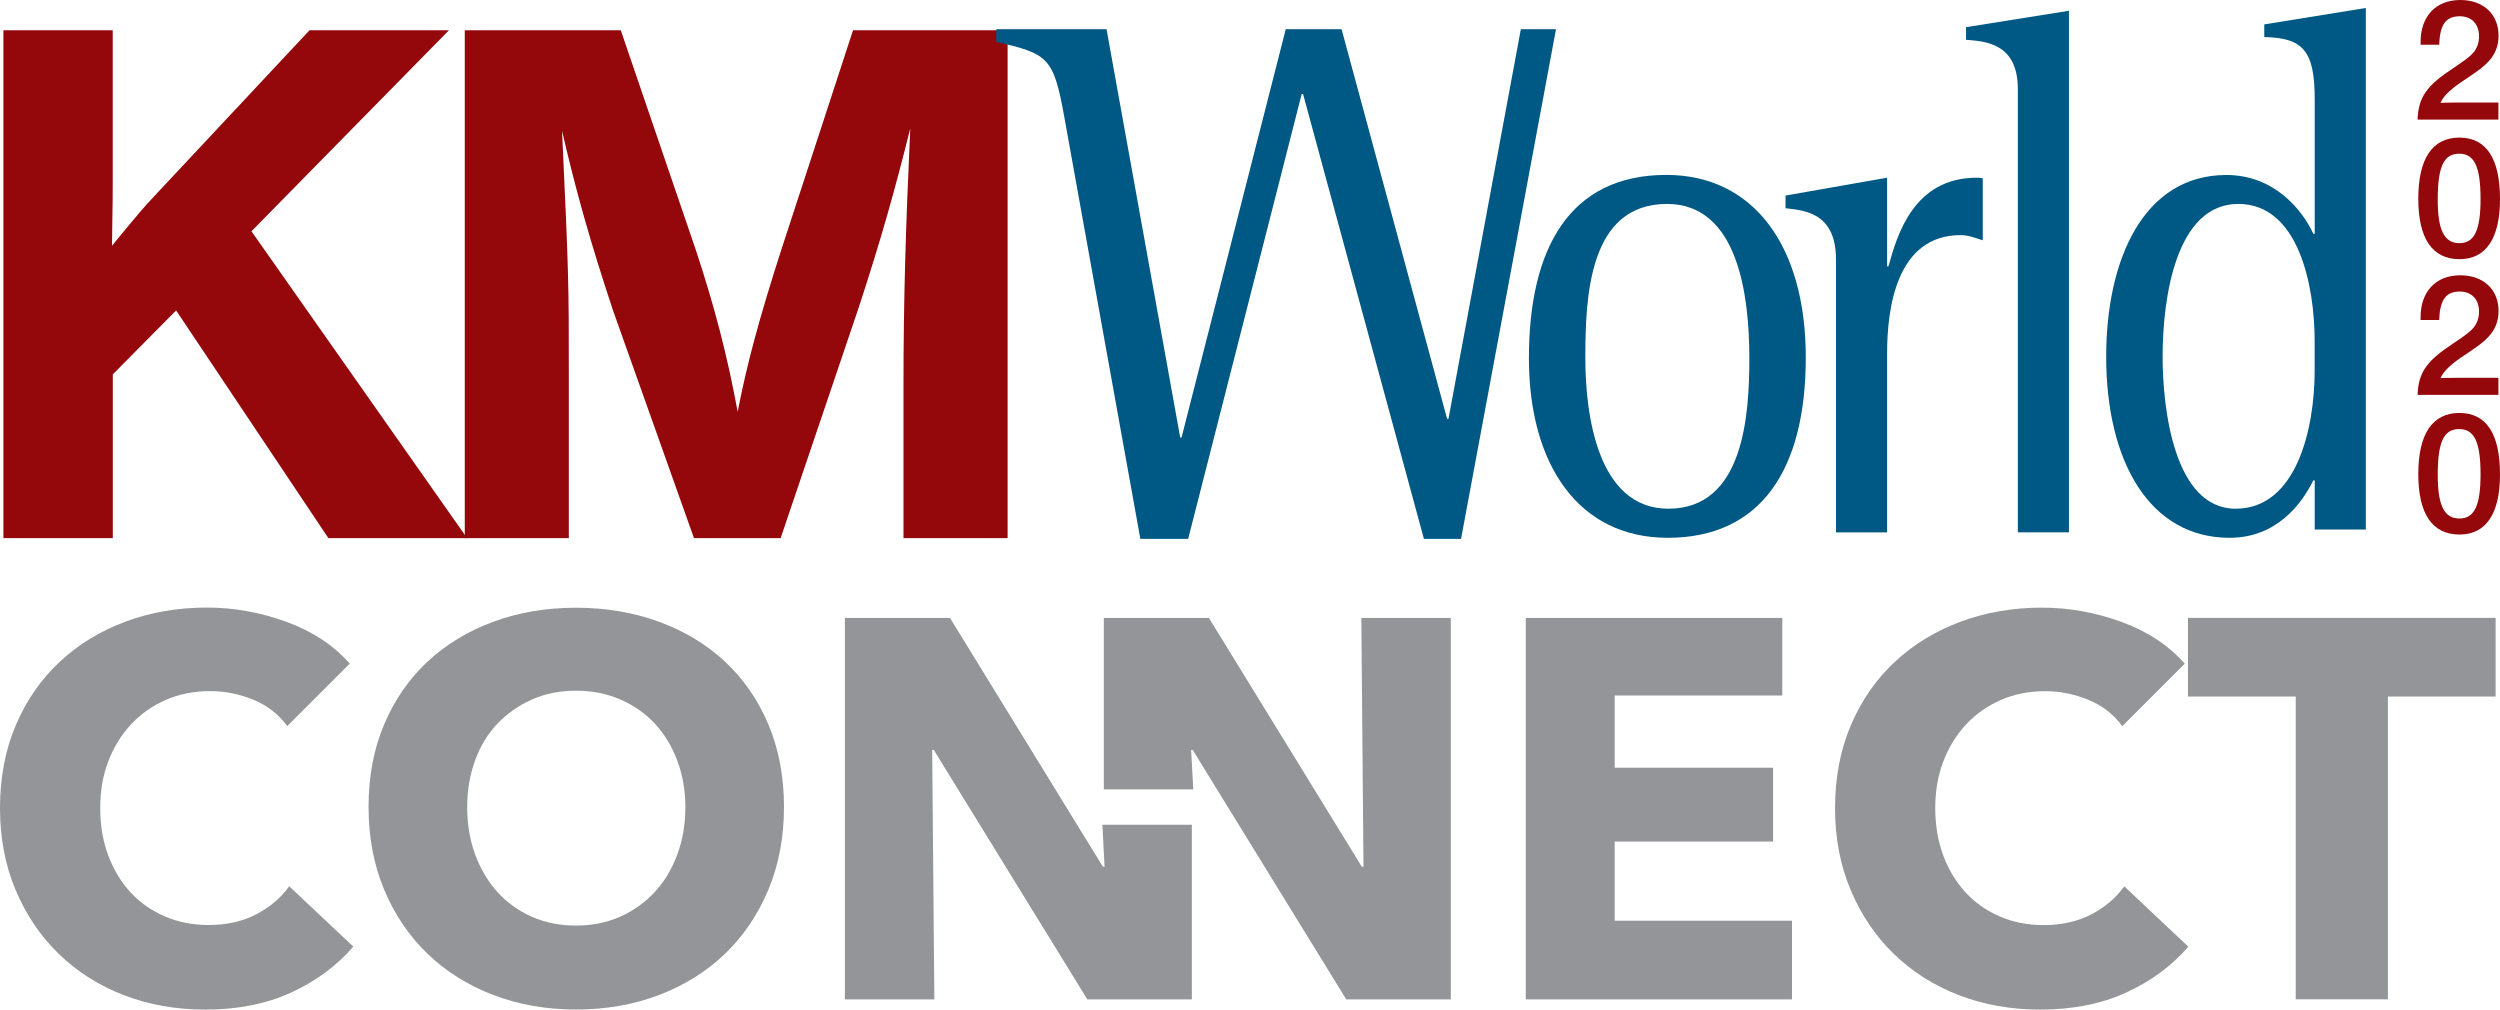 <?xml version="1.0" encoding="utf-8"?>
<!-- Generator: Adobe Illustrator 24.0.1, SVG Export Plug-In . SVG Version: 6.00 Build 0)  -->
<svg version="1.1" id="Layer_1" xmlns="http://www.w3.org/2000/svg" xmlns:xlink="http://www.w3.org/1999/xlink" x="0px" y="0px"
	 viewBox="0 0 313.59 126.64" style="enable-background:new 0 0 313.59 126.64;" xml:space="preserve">
<style type="text/css">
	.st0{fill:#94070A;}
	.st1{fill:#005984;}
	.st2{fill:#939598;}
</style>
<g>
	<g>
		<path class="st0" d="M31.54,29.01L58.59,67.5h-17.4l-19.1-28.56l-7.94,8.02V67.5H0.43V3.8h13.71v19c0,1.62,0,1.62-0.09,8.02
			c3.69-4.49,3.88-4.68,5.3-6.21L38.82,3.8h17.49L31.54,29.01z"/>
		<path class="st0" d="M126.38,67.5h-13.05V48.4c0-10.79,0.28-19.86,0.85-32.28c-1.99,7.93-3.59,13.66-6.43,22.35L97.92,67.5H87.05
			L76.93,39.04C74,30.25,72.2,23.76,70.5,16.41c0.85,18.14,0.85,19.29,0.85,30.56V67.5H58.3V3.8h19.57l9.46,27.7
			c2.27,6.88,3.88,12.99,5.2,20.15c1.13-5.83,2.65-11.56,5.48-20.34L107,3.8h19.39V67.5z"/>
	</g>
	<g>
		<path class="st1" d="M133.47,14.5c-1.33-7.38-2.08-7.76-8.5-9.25V3.66h13.83l9.24,51.21h0.17l13.07-51.21h7l13.24,48.88h0.17
			l9.08-48.88h4.41l-11.91,63.93h-4.66l-15.16-55.8h-0.17l-14.24,55.8h-6L133.47,14.5z"/>
	</g>
	<g>
		<path class="st1" d="M191.78,44.93c0-13.74,5.08-22.99,17.24-22.99c10.91,0,17.49,8.88,17.49,22.9c0,14.11-5.66,22.62-17.32,22.62
			C198.03,67.46,191.78,58.3,191.78,44.93z M209.27,63.81c9.49,0,10.16-11.78,10.16-18.88c0-7.66-1.33-19.35-10.33-19.35
			c-9.83,0-10.24,11.68-10.24,19.35C198.86,51.94,200.36,63.81,209.27,63.81z"/>
	</g>
	<g>
		<path class="st1" d="M230.3,32.57c0-5.89-3.91-6.17-6.33-6.45v-1.59l12.74-2.24v11.12h0.17c1.08-3.92,3.16-11.12,11.08-11.12
			c0.25,0,0.5,0,0.75,0.09v7.76c-0.92-0.28-1.83-0.65-2.75-0.65c-8.08,0-9.25,9.16-9.25,14.86v22.43h-6.41V32.57z"/>
	</g>
	<g>
		<path class="st1" d="M253.11,11.16c0-5.79-4.16-5.98-6.5-6.17V3.41l12.91-2.06v65.42h-6.41V11.16z"/>
	</g>
	<g>
		<path class="st1" d="M290.34,60.26h-0.17c-1.42,2.9-4.58,7.2-10.49,7.2c-10.08,0-15.49-9.63-15.49-22.71
			c0-12.15,4.66-22.8,15.08-22.8c6.08,0,9.58,4.49,10.91,7.38h0.17V12.5c0-6.08-1.41-7.76-6.33-7.85V3.06l12.74-2.06v65.42l-6.41,0
			V60.26z M290.34,42.78c0-6.92-2-17.2-9.58-17.2c-7.75,0-9.49,11.59-9.49,19.16c0,6.45,1.42,19.07,9.16,19.07
			c7.66,0,9.91-10.09,9.91-17.29V42.78z"/>
	</g>
	<g>
		<path class="st0" d="M313.39,15h-10.14c0.11-2.81,1.13-4.25,4.43-6.42c1.63-1.09,2.24-1.56,2.62-2.04
			c0.43-0.54,0.66-1.22,0.66-1.97c0-1.56-0.93-2.53-2.42-2.53c-1.74,0-2.49,1.04-2.58,3.57h-2.33V5.25c0-3.21,1.92-5.25,4.98-5.25
			c2.9,0,4.8,1.79,4.8,4.48c0,1.27-0.43,2.35-1.29,3.26c-0.57,0.61-1.15,1.06-2.78,2.15c-1.83,1.18-2.85,2.13-3.21,3.01l0.66-0.02
			l1.24-0.02h5.36V15z"/>
		<path class="st0" d="M313.59,24.98c0,4.93-1.77,7.53-5.07,7.53c-3.42,0-5.18-2.58-5.18-7.58c0-5.04,1.77-7.67,5.16-7.67
			C311.87,17.27,313.59,19.87,313.59,24.98z M305.78,25.07c0,3.8,0.82,5.43,2.72,5.43c1.88,0,2.65-1.63,2.65-5.54
			c0-4.03-0.77-5.68-2.67-5.68C306.53,19.28,305.78,20.89,305.78,25.07z"/>
		<path class="st0" d="M313.39,49.53h-10.14c0.11-2.81,1.13-4.25,4.43-6.42c1.63-1.09,2.24-1.56,2.62-2.04
			c0.43-0.54,0.66-1.22,0.66-1.97c0-1.56-0.93-2.53-2.42-2.53c-1.74,0-2.49,1.04-2.58,3.57h-2.33v-0.36c0-3.21,1.92-5.25,4.98-5.25
			c2.9,0,4.8,1.79,4.8,4.48c0,1.27-0.43,2.35-1.29,3.26c-0.57,0.61-1.15,1.06-2.78,2.15c-1.83,1.18-2.85,2.13-3.21,3.01l0.66-0.02
			l1.24-0.02h5.36V49.53z"/>
		<path class="st0" d="M313.59,59.52c0,4.93-1.77,7.53-5.07,7.53c-3.42,0-5.18-2.58-5.18-7.58c0-5.04,1.77-7.67,5.16-7.67
			C311.87,51.8,313.59,54.4,313.59,59.52z M305.78,59.61c0,3.8,0.82,5.43,2.72,5.43c1.88,0,2.65-1.63,2.65-5.54
			c0-4.03-0.77-5.68-2.67-5.68C306.53,53.82,305.78,55.42,305.78,59.61z"/>
	</g>
</g>
<g>
	<path class="st2" d="M36.5,124.51c-3.11,1.42-6.69,2.13-10.75,2.13c-3.69,0-7.11-0.61-10.24-1.82c-3.13-1.22-5.85-2.94-8.14-5.17
		c-2.3-2.23-4.1-4.9-5.41-8.01C0.65,108.53,0,105.11,0,101.36c0-3.83,0.66-7.3,1.99-10.41c1.33-3.11,3.16-5.76,5.51-7.94
		c2.34-2.19,5.09-3.86,8.25-5.04c3.15-1.17,6.56-1.76,10.21-1.76c3.38,0,6.7,0.6,9.97,1.79c3.27,1.19,5.91,2.94,7.94,5.24
		l-7.84,7.84c-1.08-1.49-2.5-2.59-4.26-3.31c-1.76-0.72-3.56-1.08-5.41-1.08c-2.03,0-3.89,0.37-5.58,1.11
		c-1.69,0.74-3.14,1.77-4.36,3.08c-1.22,1.31-2.16,2.85-2.84,4.63c-0.68,1.78-1.01,3.73-1.01,5.85c0,2.16,0.34,4.15,1.01,5.95
		c0.68,1.8,1.61,3.34,2.8,4.63c1.19,1.28,2.62,2.29,4.29,3.01c1.67,0.72,3.49,1.08,5.47,1.08c2.3,0,4.3-0.45,6.02-1.35
		c1.71-0.9,3.09-2.07,4.12-3.51l8.04,7.57C42.22,121.17,39.6,123.09,36.5,124.51z"/>
	<path class="st2" d="M98.34,101.23c0,3.78-0.65,7.24-1.96,10.37c-1.31,3.13-3.12,5.81-5.44,8.04c-2.32,2.23-5.08,3.95-8.28,5.17
		c-3.2,1.22-6.67,1.82-10.41,1.82c-3.74,0-7.2-0.61-10.37-1.82c-3.18-1.22-5.93-2.94-8.25-5.17c-2.32-2.23-4.13-4.91-5.44-8.04
		c-1.31-3.13-1.96-6.59-1.96-10.37c0-3.83,0.65-7.29,1.96-10.37c1.31-3.09,3.12-5.71,5.44-7.87c2.32-2.16,5.07-3.83,8.25-5
		c3.18-1.17,6.63-1.76,10.37-1.76c3.74,0,7.21,0.59,10.41,1.76c3.2,1.17,5.96,2.84,8.28,5c2.32,2.16,4.13,4.79,5.44,7.87
		C97.68,93.94,98.34,97.4,98.34,101.23z M85.97,101.23c0-2.07-0.34-4.01-1.01-5.81c-0.68-1.8-1.61-3.34-2.8-4.63
		c-1.19-1.29-2.64-2.3-4.33-3.04c-1.69-0.74-3.55-1.11-5.58-1.11s-3.88,0.37-5.54,1.11c-1.67,0.74-3.11,1.76-4.33,3.04
		c-1.22,1.28-2.15,2.83-2.8,4.63c-0.65,1.8-0.98,3.74-0.98,5.81c0,2.16,0.34,4.16,1.01,5.98c0.68,1.82,1.61,3.39,2.8,4.7
		c1.19,1.31,2.62,2.33,4.29,3.08c1.67,0.74,3.51,1.11,5.54,1.11s3.87-0.37,5.54-1.11c1.67-0.74,3.11-1.77,4.33-3.08
		c1.22-1.31,2.16-2.87,2.84-4.7C85.63,105.39,85.97,103.39,85.97,101.23z"/>
	<path class="st2" d="M136.39,125.36l-19.26-31.29h-0.2l0.27,31.29h-11.22V77.51h13.18l19.19,31.22h0.2l-0.27-5.28h11.22v21.91
		H136.39z"/>
	<path class="st2" d="M168.87,125.36l-19.26-31.29h-0.2l0.27,4.95h-11.22V77.51h13.18l19.19,31.22h0.2l-0.27-31.22h11.22v47.85
		H168.87z"/>
	<path class="st2" d="M191.39,125.36V77.51h32.17v9.73h-21.02v9.06h19.87v9.26h-19.87v9.93h22.24v9.87H191.39z"/>
	<path class="st2" d="M266.68,124.51c-3.11,1.42-6.69,2.13-10.75,2.13c-3.69,0-7.11-0.61-10.24-1.82c-3.13-1.22-5.85-2.94-8.14-5.17
		c-2.3-2.23-4.1-4.9-5.41-8.01c-1.31-3.11-1.96-6.53-1.96-10.27c0-3.83,0.66-7.3,1.99-10.41c1.33-3.11,3.16-5.76,5.51-7.94
		c2.34-2.19,5.09-3.86,8.25-5.04c3.15-1.17,6.56-1.76,10.21-1.76c3.38,0,6.7,0.6,9.97,1.79c3.27,1.19,5.91,2.94,7.94,5.24
		l-7.84,7.84c-1.08-1.49-2.5-2.59-4.26-3.31s-3.56-1.08-5.41-1.08c-2.03,0-3.89,0.37-5.58,1.11s-3.14,1.77-4.36,3.08
		c-1.22,1.31-2.16,2.85-2.84,4.63c-0.68,1.78-1.01,3.73-1.01,5.85c0,2.16,0.34,4.15,1.01,5.95s1.61,3.34,2.8,4.63
		c1.19,1.28,2.62,2.29,4.29,3.01c1.67,0.72,3.49,1.08,5.47,1.08c2.3,0,4.3-0.45,6.02-1.35c1.71-0.9,3.09-2.07,4.12-3.51l8.04,7.57
		C272.4,121.17,269.79,123.09,266.68,124.51z"/>
	<path class="st2" d="M299.53,87.37v37.98h-11.56V87.37h-13.52v-9.87h38.59v9.87H299.53z"/>
</g>
</svg>
